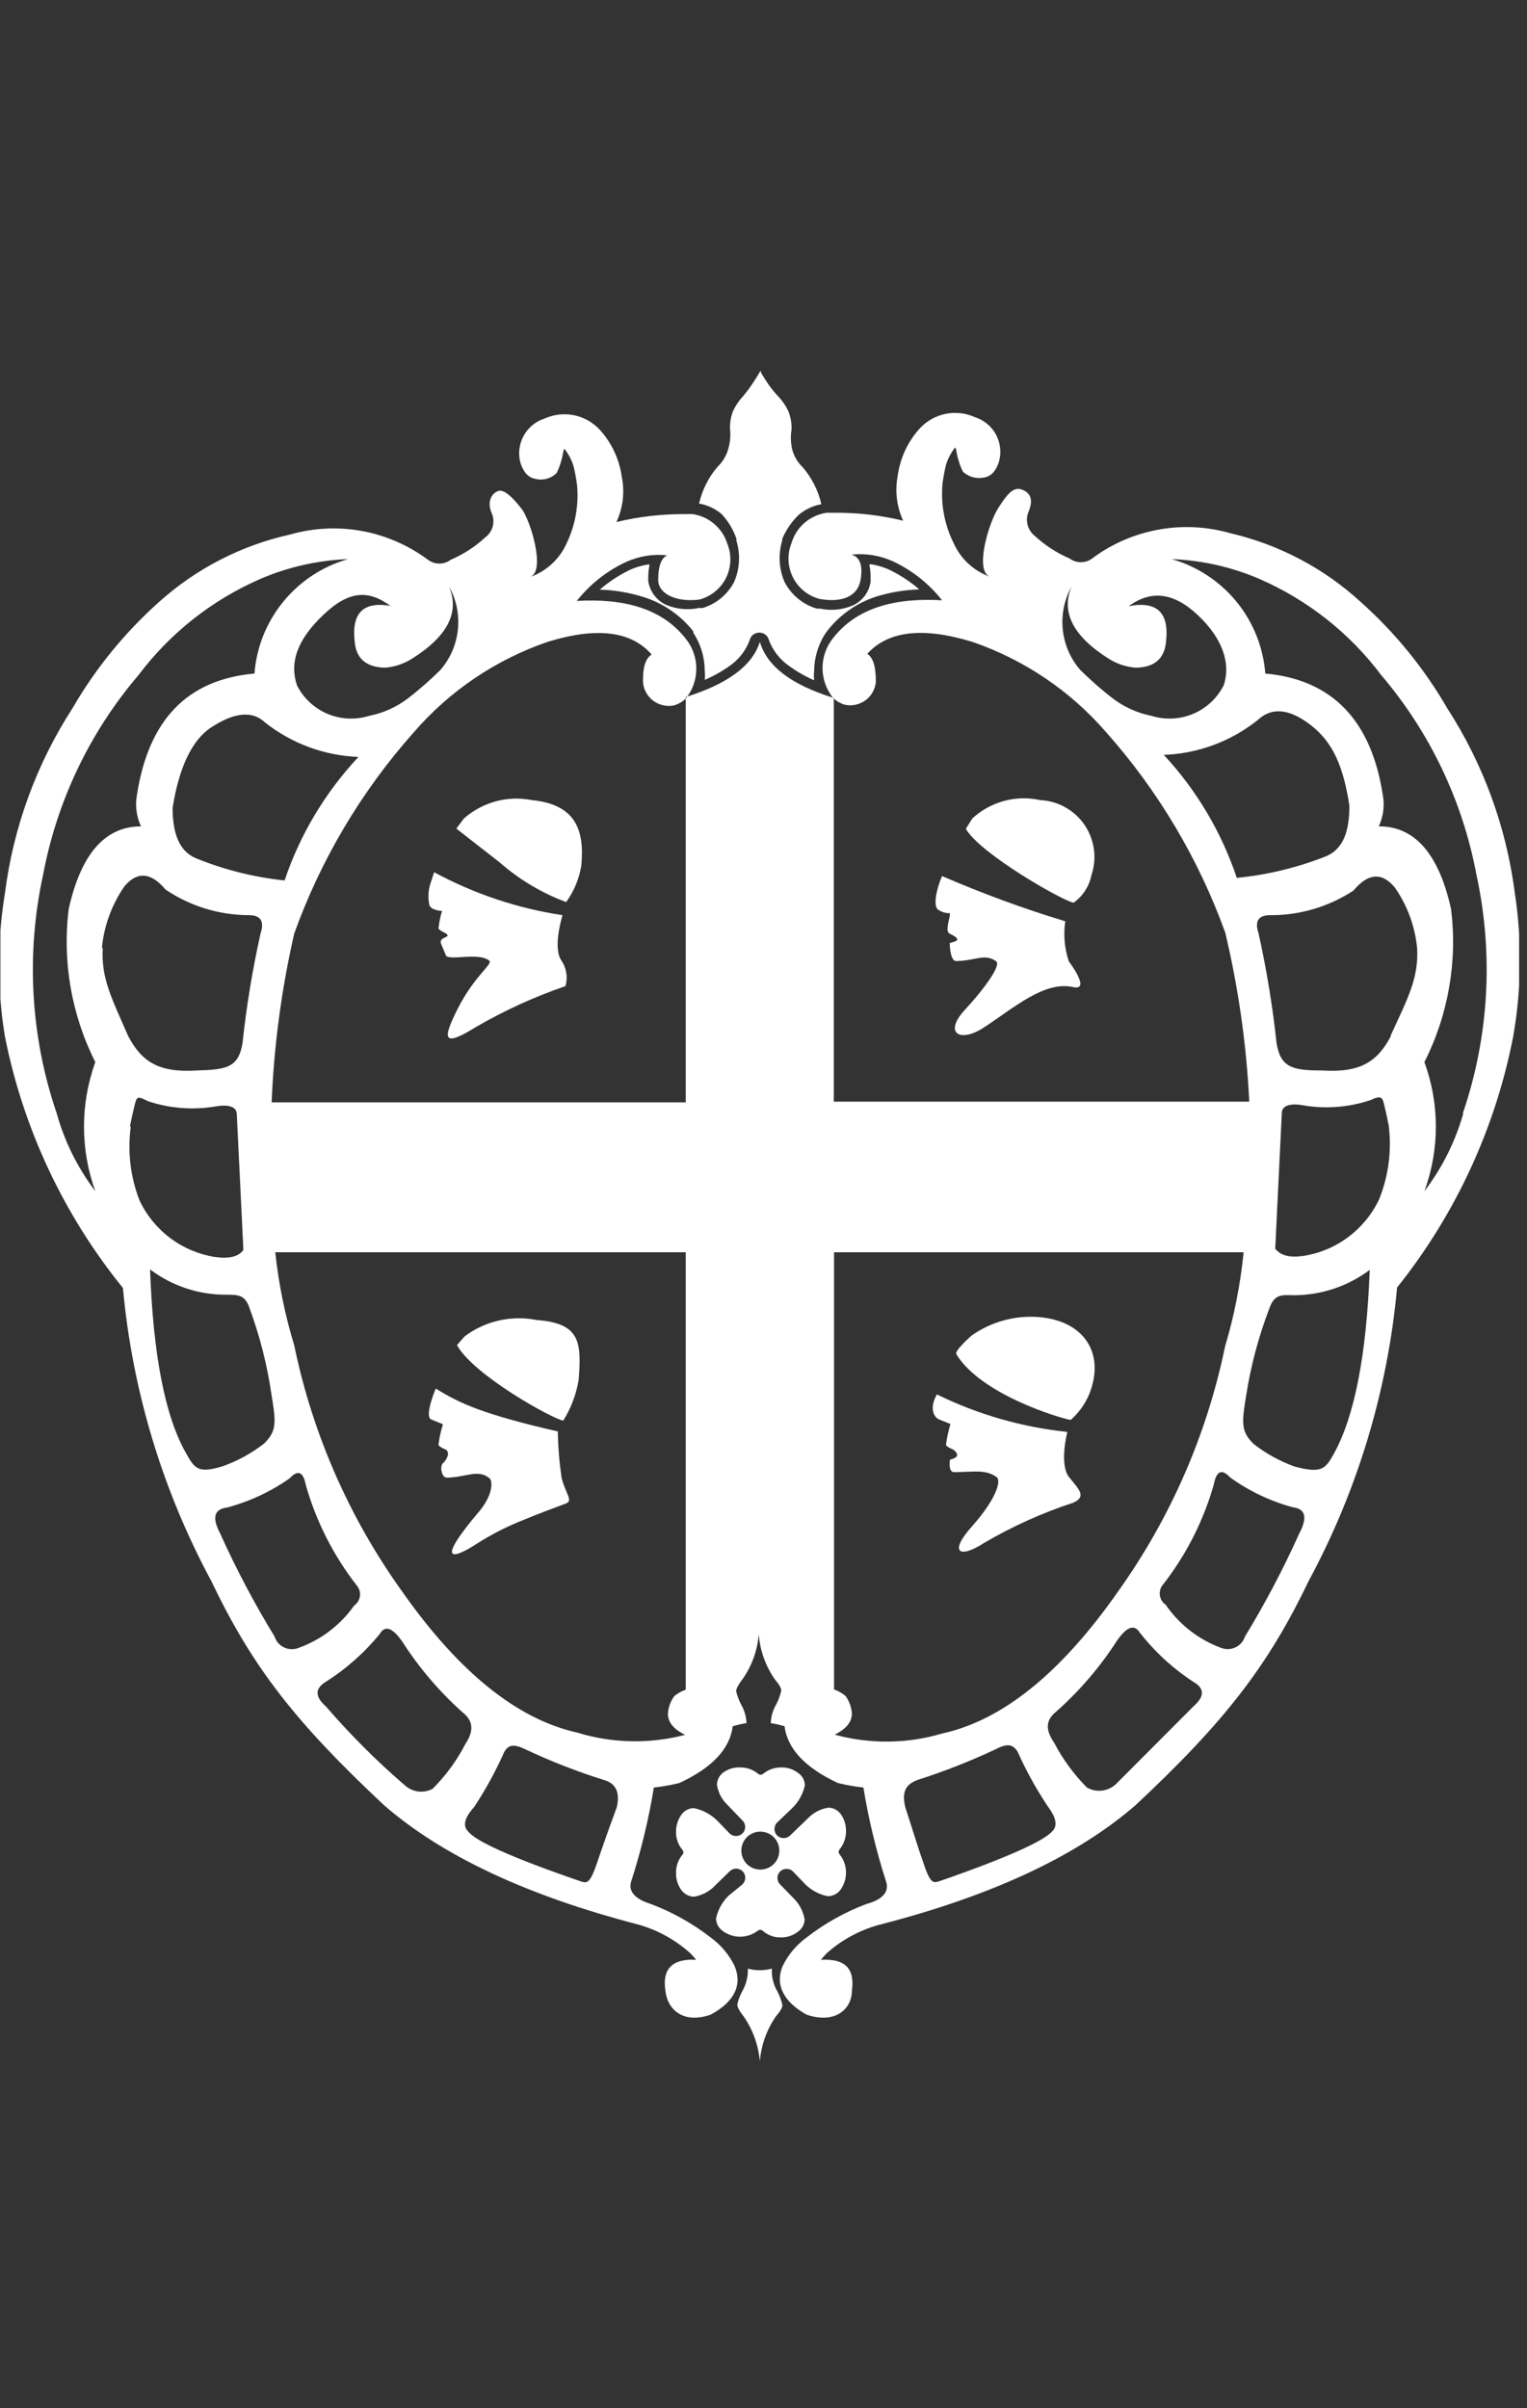 <svg width="26" height="41" viewBox="0 0 26 41" fill="none" xmlns="http://www.w3.org/2000/svg">
    <rect x="0" y="0" width="26" height="41" fill="#333333" stroke="none"/>
    <g clip-path="url(#clip0_1081_775)">
        <path fill-rule="evenodd" clip-rule="evenodd" d="M12.403 32.277C12.297 32.382 12.223 32.516 12.192 32.662C12.193 32.703 12.203 32.744 12.222 32.781C12.242 32.818 12.27 32.849 12.303 32.873C12.389 32.938 12.494 32.973 12.602 32.973C12.709 32.973 12.814 32.938 12.9 32.873C12.912 32.862 12.928 32.856 12.944 32.856C12.961 32.856 12.976 32.862 12.988 32.873C13.073 32.948 13.183 32.988 13.296 32.985C13.401 32.987 13.502 32.953 13.585 32.889C13.62 32.865 13.648 32.834 13.668 32.797C13.689 32.76 13.7 32.719 13.7 32.677C13.679 32.556 13.624 32.442 13.543 32.35L13.281 32.081C13.252 32.051 13.237 32.011 13.237 31.97C13.238 31.929 13.255 31.89 13.285 31.861C13.314 31.832 13.354 31.817 13.395 31.818C13.436 31.818 13.476 31.835 13.504 31.865L13.712 32.081C13.817 32.185 13.951 32.256 14.097 32.284C14.139 32.283 14.18 32.272 14.217 32.253C14.255 32.234 14.287 32.206 14.312 32.173C14.373 32.087 14.405 31.985 14.405 31.88C14.405 31.768 14.367 31.66 14.297 31.572C14.286 31.56 14.28 31.545 14.28 31.528C14.28 31.512 14.286 31.496 14.297 31.484C14.368 31.397 14.406 31.288 14.405 31.176C14.406 31.087 14.384 30.999 14.339 30.922C14.327 30.899 14.312 30.878 14.293 30.86C14.269 30.834 14.24 30.813 14.208 30.798C14.175 30.784 14.14 30.776 14.104 30.776C13.989 30.794 13.881 30.845 13.793 30.922L13.454 31.249C13.424 31.278 13.384 31.294 13.342 31.294C13.301 31.294 13.261 31.278 13.231 31.249C13.202 31.22 13.187 31.18 13.187 31.14C13.187 31.099 13.202 31.059 13.231 31.03L13.489 30.784C13.597 30.679 13.671 30.545 13.704 30.399C13.704 30.357 13.694 30.316 13.674 30.279C13.655 30.242 13.627 30.211 13.593 30.187C13.51 30.123 13.408 30.089 13.304 30.091C13.192 30.089 13.083 30.127 12.996 30.198C12.984 30.209 12.968 30.216 12.952 30.216C12.935 30.216 12.92 30.209 12.908 30.198C12.821 30.127 12.712 30.089 12.6 30.091C12.501 30.087 12.404 30.115 12.323 30.172C12.288 30.195 12.26 30.227 12.24 30.264C12.22 30.3 12.209 30.341 12.207 30.383C12.224 30.495 12.272 30.601 12.346 30.687L12.642 30.995C12.657 31.009 12.668 31.026 12.676 31.045C12.684 31.064 12.688 31.084 12.688 31.105C12.688 31.125 12.684 31.145 12.676 31.164C12.668 31.183 12.657 31.2 12.642 31.215C12.613 31.243 12.573 31.259 12.532 31.259C12.491 31.259 12.452 31.243 12.423 31.215L12.226 31.011C12.115 30.895 11.972 30.816 11.815 30.784C11.773 30.784 11.732 30.795 11.695 30.814C11.659 30.833 11.627 30.861 11.603 30.895C11.542 30.979 11.51 31.08 11.511 31.184C11.507 31.296 11.546 31.406 11.618 31.492C11.629 31.504 11.636 31.52 11.636 31.536C11.636 31.552 11.629 31.568 11.618 31.58C11.546 31.666 11.508 31.776 11.511 31.888C11.508 31.993 11.54 32.096 11.603 32.181C11.628 32.214 11.659 32.241 11.696 32.26C11.733 32.28 11.773 32.291 11.815 32.292C11.931 32.273 12.04 32.223 12.13 32.146L12.427 31.857C12.441 31.843 12.459 31.832 12.477 31.825C12.496 31.817 12.517 31.813 12.537 31.814C12.557 31.814 12.578 31.819 12.596 31.827C12.615 31.835 12.632 31.846 12.646 31.861C12.66 31.876 12.671 31.893 12.679 31.912C12.686 31.931 12.69 31.951 12.689 31.972C12.689 31.992 12.685 32.012 12.677 32.031C12.668 32.049 12.657 32.066 12.642 32.081L12.403 32.277ZM12.623 31.507C12.623 31.421 12.657 31.339 12.717 31.278C12.778 31.218 12.86 31.184 12.946 31.184C13.032 31.184 13.114 31.218 13.175 31.278C13.235 31.339 13.269 31.421 13.269 31.507C13.269 31.593 13.235 31.675 13.175 31.736C13.114 31.796 13.032 31.83 12.946 31.83C12.86 31.83 12.778 31.796 12.717 31.736C12.657 31.675 12.623 31.593 12.623 31.507Z" fill="white"/>
        <path fill-rule="evenodd" clip-rule="evenodd" d="M13.142 33.543V33.516C13.076 33.534 13.007 33.543 12.938 33.543C12.87 33.544 12.801 33.535 12.734 33.516V33.543C12.734 33.672 12.699 33.798 12.634 33.909C12.598 33.978 12.57 34.052 12.553 34.128C12.553 34.182 12.619 34.278 12.661 34.328C12.819 34.556 12.914 34.822 12.938 35.098C12.959 34.822 13.054 34.556 13.212 34.328C13.254 34.278 13.335 34.182 13.319 34.128C13.302 34.052 13.275 33.978 13.239 33.909C13.173 33.798 13.139 33.672 13.142 33.543Z" fill="white"/>
        <path fill-rule="evenodd" clip-rule="evenodd" d="M25.793 15.208C25.649 14.082 25.255 13.004 24.638 12.052C24.249 11.379 23.755 10.773 23.176 10.255C22.546 9.675 21.777 9.27 20.944 9.077C20.546 8.963 20.127 8.943 19.72 9.018C19.312 9.093 18.928 9.26 18.596 9.508C18.541 9.55 18.473 9.572 18.404 9.572C18.334 9.572 18.267 9.55 18.211 9.508C17.993 9.414 17.793 9.284 17.618 9.123C17.556 9.074 17.513 9.006 17.495 8.929C17.477 8.852 17.485 8.771 17.518 8.7C17.591 8.515 17.553 8.396 17.407 8.338C17.261 8.28 17.16 8.396 16.999 8.646C16.837 8.896 16.587 9.719 16.856 9.82C16.72 9.771 16.594 9.695 16.488 9.597C16.381 9.498 16.296 9.379 16.237 9.246C16.081 8.933 16.016 8.582 16.048 8.234C16.062 8.128 16.081 8.022 16.106 7.918C16.138 7.811 16.191 7.71 16.26 7.622C16.279 7.599 16.291 7.757 16.314 7.811C16.333 7.886 16.36 7.96 16.395 8.03C16.442 8.074 16.5 8.107 16.563 8.124C16.626 8.141 16.692 8.143 16.756 8.13C16.883 8.107 16.956 8.015 17.006 7.872C17.053 7.716 17.037 7.548 16.961 7.403C16.884 7.259 16.754 7.151 16.599 7.102C16.444 7.033 16.272 7.012 16.106 7.045C15.94 7.077 15.788 7.161 15.671 7.283C15.462 7.508 15.328 7.792 15.286 8.095C15.235 8.355 15.267 8.625 15.378 8.865C14.994 8.772 14.6 8.726 14.205 8.73H14.078C13.938 8.749 13.808 8.808 13.701 8.899C13.595 8.991 13.517 9.111 13.477 9.246C13.439 9.339 13.422 9.44 13.426 9.54C13.43 9.641 13.456 9.739 13.501 9.829C13.546 9.919 13.61 9.999 13.688 10.062C13.766 10.125 13.857 10.171 13.954 10.197C14.339 10.266 14.609 10.154 14.655 9.862C14.701 9.569 14.605 9.477 14.501 9.442C14.739 9.418 14.979 9.456 15.198 9.554C15.527 9.707 15.816 9.935 16.04 10.22C15.236 10.174 14.589 10.347 14.185 10.863C14.069 11.007 14.005 11.187 14.005 11.373C14.005 11.558 14.069 11.738 14.185 11.883C14.241 11.935 14.308 11.975 14.382 11.998C14.442 12.011 14.505 12.012 14.566 11.999C14.626 11.986 14.683 11.961 14.734 11.925C14.784 11.888 14.826 11.842 14.857 11.788C14.887 11.734 14.907 11.675 14.913 11.613C14.913 11.363 14.874 11.201 14.767 11.132C15.121 10.739 15.717 10.671 16.556 10.928C17.438 11.231 18.224 11.762 18.835 12.467C19.722 13.466 20.41 14.625 20.863 15.881C21.087 16.825 21.224 17.787 21.271 18.756H14.197V11.883C13.477 11.659 13.062 11.348 12.938 10.928C12.811 11.332 12.392 11.644 11.676 11.867V18.768H4.625C4.665 17.8 4.794 16.837 5.01 15.893C5.464 14.631 6.155 13.469 7.046 12.467C7.656 11.762 8.442 11.231 9.324 10.928C10.158 10.671 10.748 10.743 11.095 11.143C10.987 11.213 10.941 11.374 10.949 11.625C10.955 11.686 10.975 11.745 11.006 11.799C11.037 11.852 11.079 11.899 11.129 11.935C11.179 11.971 11.236 11.996 11.296 12.009C11.357 12.022 11.419 12.022 11.48 12.009C11.553 11.986 11.62 11.947 11.676 11.894C11.793 11.75 11.856 11.57 11.856 11.384C11.856 11.198 11.793 11.018 11.676 10.874C11.272 10.358 10.625 10.185 9.821 10.231C10.046 9.946 10.334 9.718 10.664 9.566C10.882 9.468 11.122 9.429 11.36 9.454C11.26 9.5 11.207 9.639 11.207 9.873C11.207 10.108 11.511 10.258 11.907 10.208C12.004 10.183 12.095 10.137 12.173 10.073C12.252 10.01 12.315 9.931 12.361 9.841C12.406 9.751 12.431 9.652 12.435 9.552C12.439 9.451 12.422 9.351 12.384 9.258C12.344 9.127 12.267 9.01 12.162 8.921C12.058 8.831 11.931 8.773 11.795 8.753H11.668C11.273 8.75 10.879 8.795 10.495 8.888C10.608 8.648 10.64 8.378 10.587 8.118C10.545 7.815 10.411 7.531 10.202 7.306C10.085 7.184 9.933 7.1 9.767 7.068C9.601 7.036 9.429 7.056 9.274 7.125C9.119 7.174 8.989 7.282 8.912 7.427C8.836 7.571 8.819 7.739 8.866 7.895C8.916 8.038 8.99 8.13 9.117 8.153C9.18 8.169 9.247 8.168 9.311 8.15C9.374 8.133 9.432 8.099 9.478 8.053C9.513 7.983 9.54 7.909 9.559 7.834C9.582 7.78 9.594 7.622 9.613 7.645C9.682 7.733 9.735 7.834 9.767 7.941C9.792 8.046 9.811 8.151 9.825 8.257C9.857 8.598 9.796 8.941 9.648 9.25C9.589 9.383 9.503 9.502 9.397 9.6C9.29 9.699 9.165 9.775 9.028 9.823C9.298 9.723 9.028 8.854 8.886 8.669C8.743 8.484 8.585 8.319 8.478 8.361C8.37 8.403 8.293 8.538 8.366 8.723C8.401 8.794 8.41 8.875 8.392 8.952C8.374 9.03 8.329 9.098 8.266 9.146C8.092 9.307 7.891 9.437 7.673 9.531C7.618 9.573 7.55 9.595 7.481 9.595C7.411 9.595 7.344 9.573 7.288 9.531C6.957 9.284 6.572 9.116 6.165 9.041C5.758 8.966 5.339 8.986 4.941 9.1C4.107 9.285 3.335 9.683 2.701 10.255C2.122 10.773 1.628 11.379 1.238 12.052C0.622 13.004 0.227 14.082 0.084 15.208C-0.049 16.016 -0.049 16.84 0.084 17.648C0.396 19.216 1.085 20.685 2.093 21.928C2.254 23.68 2.768 25.382 3.605 26.931C4.298 28.386 5.041 29.332 6.542 30.737C7.535 31.599 8.977 32.275 10.868 32.766C11.195 32.858 11.496 33.024 11.749 33.25C11.786 33.287 11.821 33.325 11.853 33.366C11.449 33.343 11.272 33.52 11.33 33.893C11.36 34.193 11.611 34.467 12.099 34.301C12.523 34.074 12.638 33.778 12.507 33.47C12.413 33.277 12.273 33.111 12.099 32.985C11.79 32.745 11.446 32.553 11.079 32.415C10.799 32.327 10.695 32.192 10.748 32.03C10.916 31.508 11.045 30.974 11.133 30.433C11.28 30.417 11.425 30.392 11.568 30.356C12.123 30.098 12.427 29.779 12.476 29.39C12.553 29.367 12.632 29.349 12.711 29.336C12.706 29.222 12.673 29.111 12.615 29.013C12.58 28.943 12.553 28.87 12.534 28.794C12.534 28.74 12.6 28.643 12.642 28.59C12.802 28.363 12.898 28.097 12.919 27.82C12.939 28.096 13.034 28.362 13.192 28.59C13.235 28.643 13.316 28.74 13.3 28.794C13.282 28.87 13.255 28.943 13.219 29.013C13.161 29.111 13.128 29.222 13.123 29.336C13.203 29.349 13.281 29.367 13.358 29.39C13.408 29.775 13.712 30.098 14.266 30.356C14.409 30.392 14.555 30.417 14.701 30.433C14.789 30.974 14.918 31.508 15.086 32.03C15.144 32.204 15.036 32.338 14.755 32.415C14.388 32.553 14.044 32.745 13.735 32.985C13.562 33.111 13.421 33.277 13.327 33.47C13.196 33.778 13.327 34.074 13.735 34.301C14.235 34.467 14.505 34.193 14.505 33.893C14.559 33.508 14.382 33.343 13.977 33.366C14.01 33.325 14.045 33.287 14.081 33.25C14.349 33.013 14.67 32.844 15.017 32.758C16.908 32.268 18.348 31.592 19.339 30.73C20.84 29.325 21.582 28.378 22.279 26.923C23.115 25.375 23.628 23.672 23.788 21.92C24.784 20.675 25.463 19.206 25.766 17.64C25.907 16.836 25.916 16.015 25.793 15.208ZM4.864 14.992C4.335 14.938 3.816 14.809 3.324 14.607C3.059 14.488 2.939 14.203 2.939 13.753C3.047 13.072 3.267 12.598 3.598 12.383C3.929 12.167 4.263 12.067 4.51 12.298C4.965 12.659 5.523 12.865 6.103 12.887C5.538 13.491 5.108 14.208 4.845 14.992H4.864ZM6.673 10.32C6.184 10.227 5.976 10.435 6.042 10.947C6.072 11.22 6.245 11.363 6.561 11.367C6.721 11.354 6.875 11.302 7.011 11.217C7.619 10.837 7.831 10.426 7.646 9.985C7.771 10.209 7.823 10.466 7.796 10.721C7.769 10.976 7.665 11.216 7.496 11.409C7.4 11.501 7.312 11.586 7.227 11.659C7.142 11.732 7.042 11.817 6.946 11.89C6.752 12.038 6.527 12.139 6.288 12.187C6.054 12.26 5.802 12.248 5.576 12.153C5.351 12.058 5.166 11.886 5.056 11.667C4.929 11.282 5.056 10.897 5.499 10.474C5.941 10.05 6.276 10.039 6.653 10.32H6.673ZM0.965 18.953C0.519 17.645 0.44 16.241 0.734 14.892C0.97 13.637 1.529 12.465 2.358 11.494C2.896 10.779 3.609 10.216 4.429 9.858C4.903 9.654 5.41 9.539 5.926 9.519C5.493 9.642 5.109 9.895 4.824 10.243C4.539 10.591 4.367 11.018 4.333 11.467C3.178 11.571 2.528 12.264 2.331 13.537C2.299 13.717 2.323 13.903 2.401 14.069C1.789 14.069 1.377 14.538 1.169 15.481C1.06 16.374 1.218 17.279 1.623 18.083C1.366 18.793 1.366 19.57 1.623 20.28C1.322 19.883 1.098 19.433 0.965 18.953ZM1.735 16.139C1.771 15.762 1.904 15.4 2.12 15.088C2.339 14.831 2.57 14.85 2.82 15.146C3.24 15.429 3.734 15.58 4.24 15.581C4.433 15.581 4.506 15.681 4.437 15.889C4.299 16.507 4.196 17.133 4.129 17.763C4.059 18.175 3.859 18.21 3.359 18.225C2.705 18.267 2.412 18.079 2.181 17.636C1.9 16.99 1.719 16.655 1.75 16.139H1.735ZM2.212 19.18C2.239 19.045 2.254 18.972 2.293 18.814C2.331 18.656 2.347 18.664 2.52 18.748C2.883 18.87 3.27 18.901 3.648 18.841C3.89 18.795 4.032 18.841 4.032 18.972C4.107 20.511 4.144 21.281 4.144 21.281C4.063 21.396 3.898 21.435 3.655 21.4C3.379 21.355 3.118 21.244 2.895 21.076C2.672 20.907 2.493 20.687 2.374 20.434C2.22 20.035 2.169 19.603 2.227 19.18H2.212ZM3.17 24.745C2.812 24.121 2.608 23.075 2.555 21.612C2.929 21.894 3.386 22.046 3.855 22.043C4.04 22.043 4.167 22.043 4.24 22.247C4.422 22.736 4.551 23.243 4.625 23.759C4.702 24.229 4.71 24.364 4.498 24.576C4.288 24.739 4.053 24.869 3.802 24.96C3.378 25.091 3.317 25.01 3.17 24.745ZM4.675 27.862C4.331 27.3 4.023 26.716 3.752 26.115C3.605 25.838 3.644 25.692 3.871 25.665C4.252 25.563 4.611 25.395 4.933 25.168C5.072 25.018 5.164 25.056 5.206 25.28C5.383 25.904 5.68 26.489 6.08 27C6.1 27.025 6.114 27.054 6.123 27.084C6.131 27.115 6.133 27.147 6.128 27.178C6.123 27.21 6.112 27.24 6.095 27.267C6.078 27.294 6.056 27.317 6.03 27.335C5.797 27.666 5.468 27.917 5.087 28.055C5.048 28.071 5.005 28.079 4.962 28.078C4.92 28.077 4.877 28.067 4.839 28.049C4.8 28.031 4.765 28.005 4.737 27.973C4.709 27.941 4.688 27.903 4.675 27.862ZM6.869 30.375C6.398 29.967 5.956 29.524 5.549 29.052C5.36 28.886 5.36 28.747 5.549 28.632C5.896 28.412 6.205 28.138 6.465 27.82C6.565 27.647 6.711 27.72 6.911 28.043C7.198 28.471 7.539 28.859 7.927 29.198C8.058 29.329 8.058 29.49 7.927 29.686C7.781 29.971 7.591 30.23 7.365 30.456C7.285 30.498 7.193 30.513 7.103 30.498C7.013 30.482 6.931 30.438 6.869 30.372V30.375ZM10.179 31.68C10.048 32.065 10.002 32.065 9.898 32.034C8.689 31.619 8.101 31.345 7.974 31.184C7.873 31.087 7.908 30.949 8.074 30.764C8.27 30.467 8.441 30.154 8.585 29.829C8.662 29.694 8.759 29.69 8.97 29.794C9.397 29.994 9.837 30.165 10.287 30.306C10.487 30.364 10.56 30.518 10.502 30.768C10.275 31.384 10.244 31.495 10.179 31.676V31.68ZM11.676 28.767C11.604 28.792 11.538 28.829 11.48 28.878C11.417 28.965 11.38 29.068 11.372 29.175C11.372 29.321 11.468 29.44 11.665 29.536C11.061 29.695 10.425 29.681 9.829 29.498C8.802 29.27 7.804 28.463 6.834 27.077C5.942 25.829 5.32 24.408 5.01 22.905C4.852 22.388 4.744 21.857 4.687 21.32H11.676V28.767ZM18.946 11.89C18.85 11.817 18.758 11.74 18.665 11.659C18.573 11.578 18.492 11.501 18.396 11.409C18.227 11.216 18.123 10.976 18.096 10.721C18.069 10.466 18.121 10.209 18.246 9.985C18.061 10.424 18.273 10.834 18.881 11.217C19.017 11.302 19.171 11.354 19.331 11.367C19.647 11.367 19.82 11.22 19.851 10.947C19.916 10.435 19.708 10.227 19.219 10.32C19.604 10.039 19.989 10.089 20.397 10.474C20.805 10.859 20.963 11.282 20.836 11.667C20.726 11.886 20.541 12.058 20.316 12.153C20.09 12.248 19.838 12.26 19.604 12.187C19.365 12.139 19.14 12.038 18.946 11.89ZM21.059 14.946C20.798 14.168 20.375 13.454 19.816 12.852C20.396 12.831 20.954 12.624 21.409 12.264C21.652 12.033 21.956 12.063 22.322 12.348C22.687 12.633 22.872 13.033 22.976 13.718C22.976 14.169 22.864 14.45 22.591 14.573C22.101 14.769 21.585 14.895 21.059 14.946ZM14.212 29.533C14.409 29.436 14.505 29.317 14.505 29.171C14.497 29.064 14.46 28.961 14.397 28.874C14.339 28.826 14.272 28.788 14.201 28.763V21.32H21.175C21.121 21.863 21.015 22.401 20.859 22.924C20.549 24.425 19.929 25.845 19.039 27.093C18.069 28.481 17.071 29.288 16.044 29.513C15.447 29.69 14.813 29.697 14.212 29.533ZM17.915 31.18C17.772 31.341 17.183 31.615 15.99 32.03C15.886 32.057 15.84 32.08 15.709 31.676C15.644 31.495 15.613 31.384 15.413 30.764C15.355 30.514 15.413 30.379 15.629 30.302C16.077 30.159 16.515 29.987 16.941 29.787C17.141 29.683 17.237 29.686 17.326 29.821C17.471 30.147 17.644 30.46 17.842 30.756C17.98 30.941 18.015 31.084 17.915 31.18ZM20.324 29.048L19.004 30.372C18.939 30.434 18.855 30.474 18.766 30.485C18.676 30.497 18.586 30.478 18.507 30.433C18.282 30.207 18.092 29.947 17.945 29.663C17.807 29.467 17.807 29.305 17.945 29.175C18.334 28.836 18.675 28.448 18.962 28.02C19.162 27.697 19.308 27.635 19.408 27.797C19.663 28.123 19.97 28.405 20.316 28.632C20.513 28.744 20.513 28.882 20.324 29.048ZM22.121 26.111C21.85 26.713 21.542 27.298 21.198 27.862C21.185 27.903 21.164 27.94 21.136 27.972C21.108 28.003 21.074 28.029 21.036 28.047C20.997 28.065 20.956 28.075 20.913 28.077C20.871 28.078 20.829 28.07 20.79 28.055C20.407 27.913 20.077 27.656 19.847 27.32C19.82 27.302 19.798 27.279 19.781 27.252C19.765 27.225 19.753 27.195 19.749 27.163C19.744 27.132 19.746 27.1 19.754 27.069C19.762 27.038 19.777 27.01 19.797 26.985C20.197 26.473 20.494 25.889 20.67 25.264C20.713 25.041 20.805 25.003 20.944 25.153C21.266 25.385 21.627 25.557 22.01 25.661C22.229 25.688 22.268 25.834 22.121 26.111ZM22.714 24.745C22.568 25.01 22.506 25.091 22.041 24.968C21.79 24.877 21.555 24.747 21.344 24.583C21.132 24.372 21.14 24.237 21.217 23.767C21.297 23.25 21.433 22.743 21.621 22.255C21.702 22.035 21.829 22.047 22.006 22.051C22.48 22.057 22.943 21.905 23.322 21.62C23.268 23.075 23.06 24.121 22.714 24.745ZM23.484 20.415C23.365 20.668 23.186 20.888 22.962 21.057C22.739 21.225 22.478 21.336 22.202 21.381C21.96 21.416 21.817 21.381 21.713 21.262C21.713 21.262 21.751 20.492 21.825 18.953C21.825 18.818 21.975 18.776 22.21 18.822C22.588 18.883 22.975 18.851 23.337 18.729C23.511 18.645 23.538 18.683 23.565 18.795C23.592 18.906 23.619 19.026 23.645 19.16C23.699 19.585 23.643 20.017 23.484 20.415ZM23.684 17.636C23.453 18.079 23.16 18.267 22.506 18.225C22.006 18.225 21.806 18.175 21.736 17.763C21.669 17.133 21.566 16.507 21.429 15.889C21.359 15.681 21.429 15.581 21.625 15.581C22.129 15.585 22.623 15.439 23.045 15.162C23.295 14.865 23.526 14.846 23.745 15.104C23.963 15.414 24.096 15.777 24.13 16.154C24.154 16.655 23.973 16.99 23.676 17.636H23.684ZM24.916 18.953C24.781 19.433 24.556 19.884 24.253 20.28C24.513 19.571 24.513 18.792 24.253 18.083C24.659 17.279 24.817 16.374 24.708 15.481C24.5 14.538 24.088 14.065 23.476 14.069C23.554 13.903 23.578 13.717 23.545 13.537C23.349 12.264 22.683 11.571 21.544 11.467C21.509 11.018 21.338 10.591 21.053 10.243C20.768 9.895 20.383 9.642 19.951 9.519C20.466 9.539 20.974 9.654 21.448 9.858C22.267 10.216 22.981 10.779 23.518 11.494C24.346 12.466 24.904 13.637 25.139 14.892C25.433 16.241 25.354 17.645 24.908 18.953H24.916Z" fill="white"/>
        <path fill-rule="evenodd" clip-rule="evenodd" d="M12.538 9.169C12.54 9.181 12.54 9.192 12.538 9.204C12.611 9.438 12.596 9.691 12.496 9.916C12.44 10.02 12.365 10.111 12.274 10.186C12.182 10.261 12.077 10.317 11.965 10.351C11.952 10.353 11.939 10.353 11.926 10.351H11.899C11.712 10.391 11.517 10.372 11.341 10.297C11.26 10.26 11.189 10.202 11.136 10.13C11.083 10.058 11.049 9.974 11.037 9.885V9.862C11.036 9.778 11.044 9.694 11.06 9.612H11.022C10.924 9.629 10.828 9.657 10.737 9.696C10.579 9.772 10.429 9.865 10.29 9.974L10.213 10.039C10.463 10.046 10.71 10.088 10.949 10.162C11.286 10.266 11.584 10.47 11.803 10.747C11.805 10.755 11.805 10.763 11.803 10.77C11.93 10.962 11.998 11.187 11.999 11.417C12.005 11.469 12.005 11.522 11.999 11.575C12.147 11.512 12.288 11.433 12.419 11.34C12.581 11.23 12.704 11.07 12.769 10.886C12.777 10.86 12.791 10.836 12.811 10.817C12.83 10.798 12.854 10.785 12.881 10.778C12.901 10.771 12.923 10.769 12.945 10.771C12.966 10.773 12.988 10.779 13.007 10.789C13.026 10.799 13.043 10.812 13.057 10.829C13.071 10.846 13.082 10.865 13.088 10.886C13.154 11.07 13.277 11.23 13.439 11.34C13.57 11.436 13.713 11.517 13.862 11.582C13.856 11.53 13.856 11.477 13.862 11.425C13.864 11.194 13.932 10.97 14.058 10.778C14.272 10.486 14.572 10.27 14.917 10.158C15.155 10.084 15.402 10.043 15.652 10.035L15.575 9.97C15.436 9.861 15.287 9.769 15.128 9.693C15.036 9.653 14.939 9.625 14.84 9.608H14.801C14.818 9.688 14.825 9.769 14.824 9.85V9.897C14.813 9.985 14.779 10.07 14.726 10.142C14.672 10.214 14.602 10.271 14.52 10.308C14.344 10.383 14.149 10.402 13.962 10.362H13.935H13.908C13.792 10.328 13.684 10.271 13.59 10.194C13.496 10.117 13.419 10.023 13.362 9.916C13.262 9.691 13.247 9.438 13.319 9.204V9.173C13.385 9.02 13.48 8.881 13.6 8.765C13.71 8.672 13.843 8.61 13.985 8.584C13.932 8.351 13.822 8.134 13.666 7.953C13.584 7.875 13.525 7.776 13.493 7.668C13.463 7.552 13.458 7.432 13.477 7.314C13.481 7.21 13.464 7.107 13.427 7.01C13.384 6.915 13.325 6.828 13.254 6.752C13.195 6.691 13.141 6.625 13.092 6.556C13.044 6.487 12.997 6.413 12.954 6.337V6.31L12.934 6.337C12.892 6.413 12.842 6.487 12.796 6.556C12.75 6.625 12.7 6.687 12.654 6.744C12.582 6.82 12.524 6.907 12.48 7.002C12.443 7.098 12.426 7.2 12.43 7.303C12.443 7.422 12.431 7.542 12.396 7.657C12.364 7.765 12.304 7.863 12.223 7.941C12.066 8.123 11.956 8.339 11.903 8.573C12.045 8.598 12.178 8.66 12.288 8.753C12.399 8.873 12.484 9.015 12.538 9.169Z" fill="white"/>
        <path fill-rule="evenodd" clip-rule="evenodd" d="M18.28 15.369C18.437 15.257 18.546 15.089 18.584 14.9C18.632 14.758 18.646 14.606 18.626 14.458C18.605 14.309 18.55 14.167 18.466 14.043C18.381 13.92 18.269 13.817 18.138 13.744C18.007 13.671 17.861 13.629 17.711 13.622C17.507 13.577 17.296 13.582 17.095 13.636C16.894 13.691 16.709 13.793 16.556 13.934L16.445 14.111C16.691 14.538 18.096 15.339 18.28 15.369Z" fill="white"/>
        <path fill-rule="evenodd" clip-rule="evenodd" d="M16.171 15.546C16.194 15.592 16.075 15.858 16.171 15.896C16.356 15.985 16.325 16.02 16.171 16.054C16.171 16.054 16.171 16.343 16.271 16.362C16.595 16.362 16.764 16.227 16.956 16.362C17.06 16.416 16.783 16.809 16.425 17.197C16.067 17.586 16.337 17.763 16.752 17.494C17.268 17.155 17.784 16.697 18.269 16.805C18.588 16.878 18.2 16.37 18.2 16.37C18.125 16.15 18.104 15.915 18.138 15.685C17.425 15.469 16.724 15.211 16.04 14.915C15.925 15.188 15.894 15.438 15.975 15.489C16.033 15.528 16.101 15.549 16.171 15.546Z" fill="white"/>
        <path fill-rule="evenodd" clip-rule="evenodd" d="M9.055 13.622C8.852 13.582 8.642 13.589 8.441 13.643C8.241 13.698 8.056 13.797 7.9 13.934L7.77 14.107C8.154 14.407 8.154 14.407 8.509 14.684C8.842 14.976 9.225 15.204 9.64 15.358C9.773 15.174 9.861 14.962 9.898 14.738C9.956 14.126 9.798 13.695 9.055 13.622Z" fill="white"/>
        <path fill-rule="evenodd" clip-rule="evenodd" d="M9.578 15.581C8.813 15.466 8.073 15.218 7.392 14.85L7.346 14.992C7.293 15.127 7.281 15.274 7.312 15.415C7.358 15.508 7.527 15.508 7.527 15.508C7.499 15.598 7.48 15.691 7.469 15.785C7.469 15.804 7.439 15.819 7.596 15.893C7.689 15.97 7.489 15.939 7.504 16.054L7.596 16.274C7.681 16.354 8.127 16.216 8.32 16.347C8.424 16.401 8.089 16.585 7.789 17.182C7.527 17.705 7.539 17.836 8.116 17.478C8.596 17.2 9.103 16.969 9.628 16.789C9.649 16.716 9.654 16.639 9.642 16.564C9.63 16.489 9.602 16.417 9.559 16.354C9.405 16.131 9.578 15.581 9.578 15.581Z" fill="white"/>
        <path fill-rule="evenodd" clip-rule="evenodd" d="M18.23 24.175C18.404 24.023 18.53 23.824 18.592 23.602C18.769 23.001 18.438 22.489 17.695 22.424C17.285 22.39 16.876 22.502 16.541 22.74C16.541 22.74 16.248 22.997 16.283 23.055C16.702 23.744 18.046 24.144 18.23 24.175Z" fill="white"/>
        <path fill-rule="evenodd" clip-rule="evenodd" d="M16.11 24.575C16.11 24.599 16.079 24.614 16.237 24.683C16.329 24.76 16.321 24.814 16.175 24.852C16.175 24.852 16.14 25.049 16.237 25.064C16.56 25.064 16.768 25.01 16.96 25.141C17.064 25.195 16.96 25.526 16.552 25.984C16.144 26.442 16.341 26.538 16.756 26.269C17.236 25.987 17.744 25.758 18.273 25.584C18.504 25.48 18.377 25.364 18.203 25.149C18.03 24.933 18.173 24.379 18.173 24.379C17.401 24.298 16.649 24.082 15.952 23.74C15.844 23.929 15.867 24.09 15.975 24.16L16.183 24.244C16.151 24.353 16.126 24.463 16.11 24.575Z" fill="white"/>
        <path fill-rule="evenodd" clip-rule="evenodd" d="M9.14 22.474C8.927 22.431 8.708 22.434 8.496 22.482C8.285 22.529 8.086 22.621 7.912 22.751L7.781 22.901C8.062 23.413 9.405 24.156 9.59 24.187C9.722 23.977 9.81 23.743 9.852 23.498C9.902 22.859 9.886 22.528 9.14 22.474Z" fill="white"/>
        <path fill-rule="evenodd" clip-rule="evenodd" d="M9.498 24.371C8.224 24.079 7.82 23.89 7.419 23.64C7.419 23.64 7.227 24.094 7.335 24.164L7.542 24.248C7.508 24.355 7.484 24.464 7.469 24.575C7.469 24.599 7.439 24.614 7.596 24.683C7.689 24.76 7.55 24.906 7.55 24.906C7.489 24.933 7.504 25.141 7.6 25.157C7.924 25.157 8.127 25.01 8.32 25.157C8.401 25.195 8.397 25.453 8.154 25.738C7.412 26.615 7.7 26.554 8.116 26.284C8.369 26.122 8.637 25.986 8.916 25.876C9.167 25.772 9.405 25.684 9.632 25.599C9.767 25.549 9.632 25.438 9.563 25.164C9.524 24.902 9.502 24.637 9.498 24.371Z" fill="white"/>
    </g>
    <defs>
        <clipPath id="clip0_1081_775">
            <rect width="25.859" height="28.796" fill="white" transform="translate(0.007 6.31)"/>
        </clipPath>
    </defs>
</svg>
